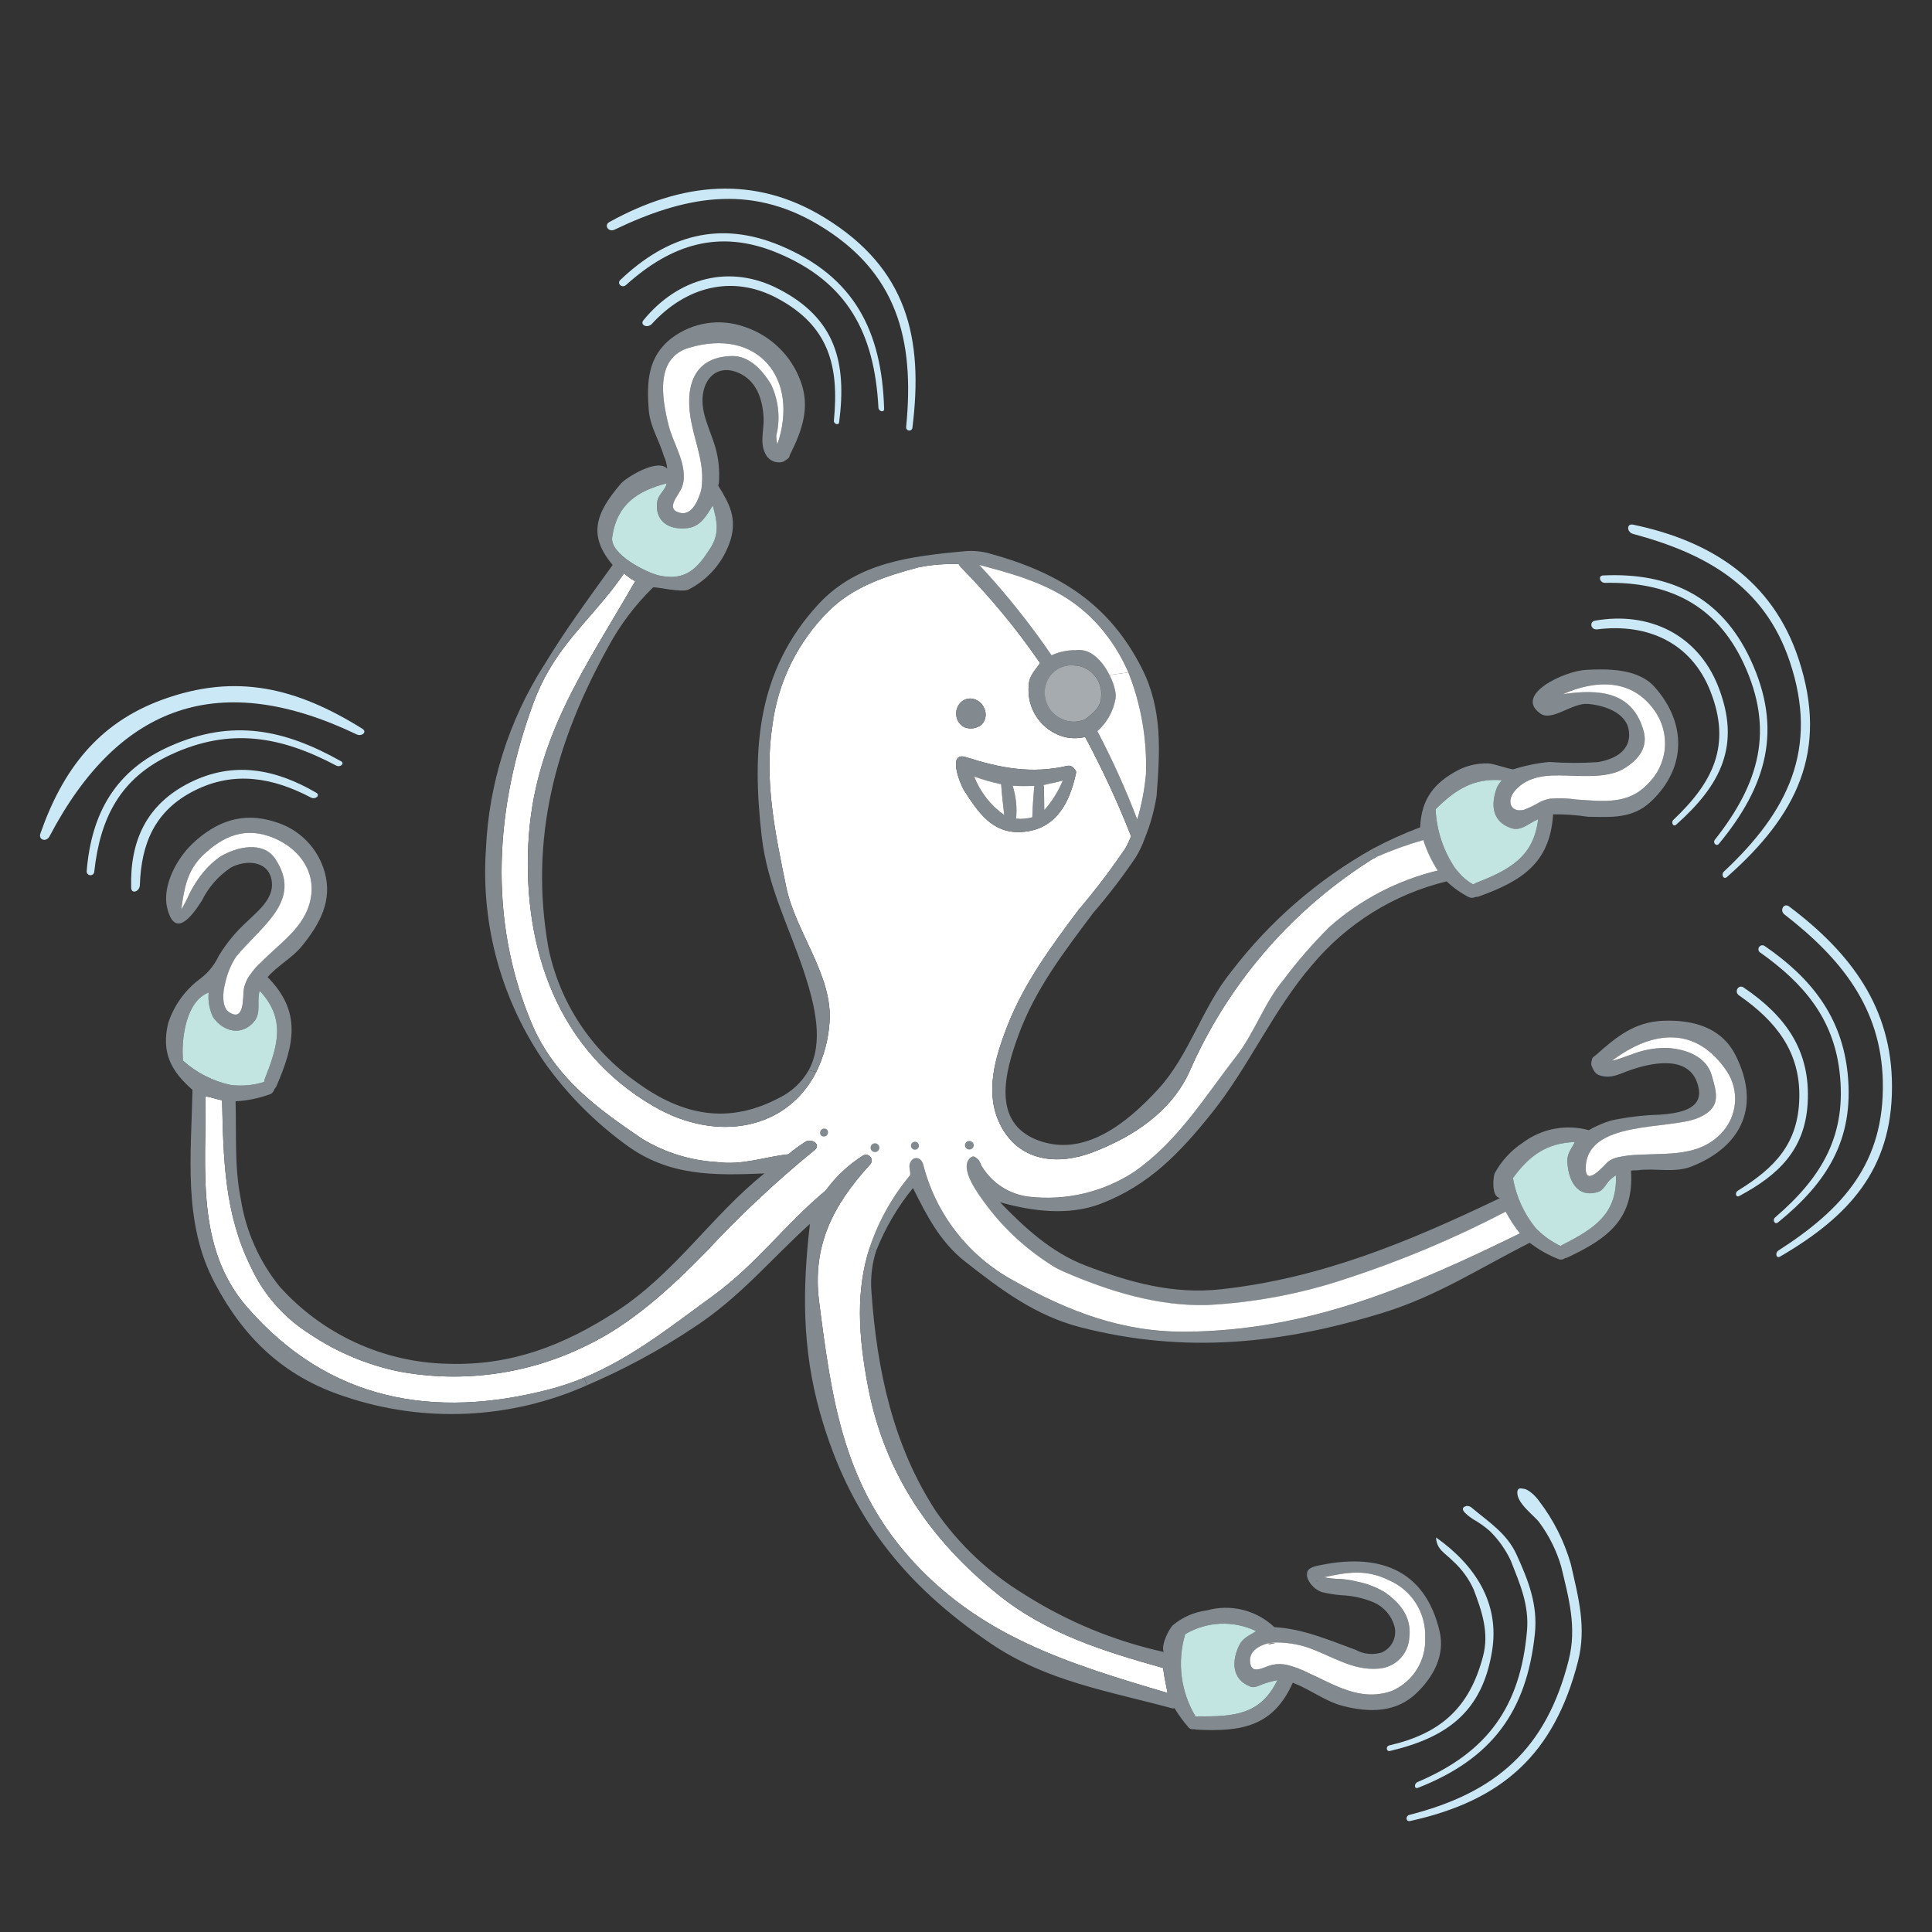 <svg width="483" height="483" viewBox="0 0 483 483" fill="none" xmlns="http://www.w3.org/2000/svg">
<rect x="0" y="0" width="483" height="483" fill="#333333" stroke="none"/>
<g clip-path="url(#clip0)">
<path d="M447.287 226.62C462.67 238.214 473.033 251.872 473 271.746C472.984 292.521 462.079 304.197 445.011 314.151C444.025 314.723 443.714 313.201 444.616 312.626C460.818 302.214 471.148 290.702 470.704 270.384C470.312 251.921 460.211 239.556 446.125 228.619C444.812 227.603 445.961 225.62 447.287 226.62Z" fill="#CBE8F6"/>
<path d="M461.932 268.564C463.539 284.905 456.782 295.62 444.501 305.604C443.698 306.244 443.009 305.013 443.796 304.341C455.537 294.242 461.801 283.696 459.865 267.758C458.258 254.426 450.766 245.752 440.138 238.194C440.017 238.132 439.91 238.045 439.823 237.939C439.737 237.833 439.673 237.71 439.636 237.578C439.6 237.447 439.59 237.309 439.609 237.174C439.628 237.038 439.674 236.908 439.746 236.792C439.817 236.675 439.912 236.574 440.024 236.496C440.136 236.418 440.263 236.363 440.397 236.336C440.531 236.309 440.669 236.31 440.802 236.339C440.936 236.367 441.062 236.423 441.173 236.503C452.781 244.477 460.521 254.2 461.932 268.564Z" fill="#CBE8F6"/>
<path d="M435.924 246.888C446.483 254.054 452.698 262.712 451.911 275.861C451.222 287.472 444.558 293.801 434.794 299.011C433.941 299.452 433.661 298.159 434.464 297.666C443.681 291.976 449.599 285.955 449.83 274.412C450.062 262.87 443.958 255.26 434.761 248.849C433.448 247.953 434.611 245.984 435.924 246.888Z" fill="#CBE8F6"/>
<path d="M449.616 164.651C457.307 187.839 449.109 203.941 431.727 219.258C430.875 220.012 430.186 218.634 430.989 217.88C447.026 202.876 454.782 187.183 447.42 165.316C441.091 146.523 426.496 138.374 408.245 133.472C406.671 133.044 406.611 130.817 408.245 131.16C427.874 135.234 443.139 145.164 449.616 164.651Z" fill="#CBE8F6"/>
<path d="M437.594 164.817C445.827 182.394 441.611 196.562 429.739 210.943C429.099 211.73 428.105 210.714 428.723 209.927C439.759 195.939 443.744 182.574 435.873 165.767C428.985 151.09 417.031 145.401 401.257 145.711C399.944 145.73 399.437 143.925 400.766 143.859C417.576 143.072 430.317 149.249 437.594 164.817Z" fill="#CBE8F6"/>
<path d="M433.858 263.76C440.172 276.19 435.746 286.504 422.94 291.603C418.626 293.324 413.952 291.965 409.51 292.553C408.935 292.638 408.312 292.537 407.753 292.67C408.557 304.738 401.999 309.641 391.734 314.429C391.554 314.51 391.505 314.429 391.189 314.592C390.999 314.727 390.783 314.821 390.554 314.868C390.326 314.915 390.09 314.914 389.863 314.864C387.196 313.846 384.692 312.442 382.433 310.697C370.234 316.847 359.345 323.964 346.046 328.095C320.565 335.994 296.263 338.543 270.125 331.818C258.861 328.932 250.137 322.357 241.15 315.289C235.101 310.518 231.639 303.851 228.246 297.006C224.424 301.691 221.343 306.934 219.111 312.552L217.39 312.007C219.587 305.378 223.02 299.224 227.508 293.872C227.72 292.921 227.164 291.965 227.426 291.034C228.033 288.969 230.264 289.1 230.819 291.265C232.379 297.333 235.166 303.016 239.007 307.966C242.848 312.915 247.662 317.025 253.152 320.042C267.187 327.962 280.698 333.096 296.525 332.949C327.368 332.676 352.768 321.681 379.971 308.366C378.621 306.67 377.431 304.854 376.414 302.941C363.558 309.645 350.167 315.267 336.378 319.748C325.182 323.483 313.532 325.681 301.746 326.284C289.449 326.614 277.313 322.891 265.901 317.939C264.653 317.408 263.461 316.754 262.341 315.987C255.98 311.901 250.438 306.663 246 300.541C244.911 299.033 239.243 291.717 242.803 289.307C243.473 288.849 244.031 289.489 244.524 289.963C245.017 290.437 245.112 291.194 245.524 291.75C246.77 293.769 248.452 295.484 250.447 296.77C252.442 298.055 254.699 298.879 257.052 299.18C266.361 300.297 275.765 298.083 283.599 292.932C294.569 285.224 301.013 274.412 308.982 264.185C313.612 258.267 316.131 250.567 320.903 244.919C324.396 240.255 328.228 235.853 332.366 231.751C340.093 224.918 349.377 220.082 359.405 217.667C357.874 215.294 356.662 212.73 355.799 210.041C351.812 211.183 347.906 212.591 344.107 214.255L343.056 212.255C346.927 210.184 350.93 208.371 355.04 206.828C355.334 199.678 358.58 195.612 364.795 192.393C367.003 191.334 369.428 190.806 371.876 190.851C373.254 190.802 377.697 192.485 378.413 192.308C381.309 191.391 384.294 190.781 387.319 190.489C391.357 190.793 395.412 190.809 399.452 190.538C403.616 189.816 407.781 187.719 407.241 182.866C406.702 178.013 400.749 176.272 396.911 175.978C393.074 175.684 388.005 180.387 385.154 178.429C378.298 173.723 391.072 167.704 396.614 167.459C401.222 167.246 409.273 166.914 413.571 171.656C421.638 180.627 421.741 191.957 412.669 200.452C408.039 204.763 402.731 204.265 396.993 204.191C394.108 203.758 391.194 203.555 388.277 203.584C387.523 215.766 380.423 220.293 369.567 224.163C369.294 224.261 369.207 224.163 368.812 224.277C368.574 224.387 368.317 224.448 368.055 224.457C367.793 224.465 367.532 224.421 367.287 224.326C365.227 223.281 363.332 221.939 361.663 220.342C348.495 223.531 336.7 230.866 328.014 241.264C318.373 252.384 312.217 266.715 302.846 278.388C295.073 288.065 287.365 296.263 275.232 300.92C267.244 303.987 258.21 302.87 249.996 300.561C256.192 306.972 262.916 313.151 271.378 316.384C282.528 320.647 293.316 323.632 305.256 322.319C330.245 319.595 352.202 310.431 374.649 299.689C374.766 299.624 375.044 299.46 374.921 299.46C372.789 299.215 373.287 294.032 373.707 293.245C375.396 290.183 377.805 287.579 380.725 285.655C383.052 283.919 385.745 282.736 388.597 282.196C391.45 281.656 394.388 281.773 397.189 282.539C398.952 281.531 400.822 280.723 402.764 280.129C406.789 279.268 410.884 278.779 414.998 278.669C419.064 278.356 425.639 277.601 424.688 272.225C423.212 263.861 414.067 265.321 407.865 267.421C404.962 268.387 403.009 269.749 400.059 268.894C398.714 268.502 398.335 267.486 397.845 266.304C397.829 266.271 397.845 266.288 397.829 266.157C397.801 265.938 397.812 265.716 397.862 265.501C397.903 265.187 397.979 264.879 398.09 264.583C398.221 264.223 398.649 264.038 398.976 263.766C404.077 259.223 408.636 255.451 415.861 255.189C423.087 254.928 430.285 256.725 433.858 263.76ZM430.351 283.291C432.293 281.251 433.487 278.613 433.738 275.807C433.988 273.002 433.28 270.194 431.729 267.843C424.021 256.382 413.149 257.545 402.982 265.204C404.36 265.008 408.508 263.333 409.36 263.104C411.806 262.316 414.368 261.947 416.937 262.014C421.676 262.309 426.611 264.245 427.924 268.85C429.237 273.456 430.416 277.021 424.446 279.527C417.231 282.523 396.522 279.984 396.424 292.055C396.391 296.778 400.781 291.627 402.015 290.421C402.714 289.921 403.506 289.563 404.344 289.37C406.041 288.975 407.775 288.756 409.518 288.716C417.003 288.275 424.808 289.176 430.351 283.291V283.291ZM411.871 196.053C414.345 193.71 415.884 190.548 416.203 187.156C416.523 183.764 415.601 180.371 413.609 177.607C408.018 169.654 398.997 169.866 390.718 173.521C399.621 172.241 408.05 172.685 410.885 182.653C412.035 186.687 409.87 189.688 406.098 192.066C402.325 194.444 396.489 194.019 391.75 193.869C387.011 193.719 382.043 193.787 378.715 197.682C376.632 200.109 377.484 203.175 380.927 202.454C382.354 201.915 383.728 201.245 385.031 200.452C385.847 200.06 386.713 199.785 387.605 199.635C389.727 199.466 391.861 199.537 393.967 199.847C400.522 200.302 406.95 201.269 411.871 196.053V196.053ZM390.437 311.297C398.458 307.211 404.36 303.589 403.984 293.817C403.562 294.079 403.166 294.381 402.802 294.719C401.59 295.62 401.048 297.507 399.534 297.987C394.188 299.659 392.022 294.904 391.859 290.331C391.794 288.215 392.927 287.215 393.73 285.508C386.649 285.755 382.332 288.92 378.233 294.544C378.184 294.61 378.266 294.675 378.282 294.74C379.094 299.196 381.005 303.378 383.841 306.909C384.043 307.148 384.262 307.372 384.497 307.579C386.151 309.176 388.05 310.499 390.121 311.498C390.225 311.572 390.306 311.378 390.437 311.299V311.297ZM384.535 204.777C384.454 204.777 384.388 204.891 384.323 204.907C382.109 205.828 380.257 207.941 377.664 207.007C372.99 205.335 372.647 201.154 374.238 196.906C374.57 196.246 374.983 195.629 375.466 195.07C368.385 194.495 363.826 197.448 358.923 202.301L358.904 202.317C358.888 202.35 358.904 202.366 358.904 202.399C359.157 207.643 360.846 212.716 363.787 217.065C364.131 217.539 364.376 217.738 364.705 218.155C365.693 219.362 366.907 220.364 368.279 221.107C368.445 221.205 368.608 220.911 368.853 220.835C377.157 217.517 383.421 214.385 384.535 204.777V204.777Z" fill="#828A90"/>
<path d="M431.727 267.843C433.278 270.194 433.986 273.002 433.736 275.807C433.485 278.613 432.291 281.251 430.349 283.291C424.806 289.176 417.003 288.275 409.525 288.702C407.782 288.742 406.048 288.961 404.35 289.356C403.512 289.55 402.721 289.907 402.021 290.407C400.793 291.619 396.397 296.769 396.43 292.041C396.528 279.971 417.238 282.509 424.452 279.513C430.422 277.021 429.243 273.445 427.93 268.837C426.617 264.229 421.682 262.3 416.944 262.001C414.374 261.934 411.813 262.302 409.367 263.09C408.514 263.319 404.366 264.997 402.988 265.19C413.147 257.545 424.019 256.382 431.727 267.843Z" fill="white"/>
<path d="M429.481 171.441C435.415 186.33 430.137 196.301 419.036 206.171C418.298 206.811 417.674 205.596 418.363 204.94C428.217 195.612 432.956 186.346 427.577 172.753C422.822 160.715 411.952 155.764 399.31 157.338C397.675 157.534 397.242 155.432 398.784 155.159C412.328 152.79 424.38 158.684 429.481 171.441Z" fill="#CBE8F6"/>
<path d="M413.608 177.607C415.6 180.371 416.522 183.764 416.202 187.157C415.882 190.549 414.343 193.71 411.87 196.054C406.949 201.269 400.521 200.302 393.963 199.866C391.857 199.556 389.723 199.485 387.601 199.654C386.709 199.805 385.842 200.08 385.027 200.471C383.725 201.263 382.352 201.933 380.925 202.47C377.483 203.192 376.63 200.125 378.714 197.699C382.042 193.812 387.01 193.73 391.749 193.886C396.487 194.041 402.34 194.43 406.096 192.083C409.852 189.735 412.033 186.704 410.884 182.67C408.049 172.702 399.62 172.258 390.716 173.538C398.996 169.867 408.016 169.654 413.608 177.607Z" fill="white"/>
<path d="M403.983 293.817C404.359 303.589 398.457 307.214 390.437 311.297C390.306 311.378 390.224 311.569 390.11 311.493C388.038 310.494 386.14 309.171 384.486 307.573C384.251 307.367 384.031 307.143 383.829 306.903C380.993 303.372 379.083 299.19 378.271 294.735C378.254 294.669 378.172 294.604 378.222 294.539C382.32 288.915 386.635 285.75 393.718 285.502C392.915 287.21 391.782 288.209 391.847 290.325C392.011 294.898 394.176 299.653 399.522 297.981C401.047 297.507 401.589 295.62 402.79 294.713C403.159 294.377 403.558 294.077 403.983 293.817V293.817Z" fill="#C2E5E1"/>
<path d="M392.698 390.989C394.619 399.432 396.667 406.879 394.488 415.39C388.567 438.444 375.695 450.153 352.545 455.251C351.431 455.499 351.284 453.99 352.398 453.71C374.241 448.118 386.606 437.066 392.181 414.995C394.245 406.824 392.214 399.615 390.294 391.629C389.15 387.701 387.324 384.004 384.898 380.708C383.882 379.118 378.882 375.708 379.356 372.81C379.522 371.876 380.276 372.121 380.783 372.17C382.292 372.268 384.196 374.417 384.768 375.253C388.37 379.958 391.06 385.295 392.698 390.989V390.989Z" fill="#CBE8F6"/>
<path d="M384.322 204.907C384.388 204.891 384.453 204.777 384.535 204.777C383.421 214.385 377.157 217.517 368.842 220.816C368.597 220.897 368.433 221.191 368.267 221.088C366.896 220.345 365.682 219.343 364.694 218.136C364.364 217.727 364.119 217.528 363.776 217.046C360.84 212.698 359.154 207.626 358.904 202.385C358.904 202.353 358.887 202.336 358.904 202.304L358.923 202.287C363.825 197.434 368.382 194.482 375.466 195.056C374.982 195.616 374.57 196.232 374.237 196.892C372.647 201.141 372.99 205.321 377.663 206.994C380.256 207.941 382.108 205.828 384.322 204.907Z" fill="#C2E5E1"/>
<path d="M379.123 388.613C382.026 394.991 384.502 401.125 383.715 408.47C381.664 427.984 372.875 439.742 354.494 446.956C353.511 447.332 353.478 445.891 354.412 445.496C371.908 438.069 380.09 426.622 381.746 407.732C382.32 401.195 379.975 395.991 377.696 390.154C376.404 387.405 374.633 384.906 372.466 382.776C371.177 381.646 369.776 380.651 368.283 379.808C367.738 379.396 364.07 377.169 366.595 376.496C366.859 376.468 367.126 376.501 367.376 376.592C367.626 376.682 367.853 376.828 368.038 377.019C372.251 380.546 376.729 383.381 379.123 388.613Z" fill="#CBE8F6"/>
<path d="M376.419 302.919C377.436 304.833 378.627 306.649 379.976 308.345C352.773 321.66 327.374 332.647 296.53 332.927C280.703 333.074 267.192 327.941 253.157 320.021C247.667 317.003 242.853 312.893 239.012 307.944C235.171 302.995 232.384 297.311 230.825 291.244C230.28 289.065 228.038 288.948 227.431 291.012C227.159 291.933 227.725 292.9 227.513 293.85C223.025 299.203 219.592 305.356 217.395 311.986C214.018 322.48 214.462 333.581 217.084 347.043C221.249 368.377 232.529 384.939 249.494 398.616C261.66 408.437 275.992 412.849 290.783 416.997C291.031 419.081 291.472 421.083 291.9 423.245C267.088 415.891 244.543 409.061 226.881 388.825C210.73 370.305 207.843 349.421 204.777 325.383C202.99 311.379 208.317 301.195 217.501 291.162C217.755 290.912 217.907 290.577 217.929 290.221C217.95 289.865 217.839 289.514 217.618 289.235C217.396 288.957 217.079 288.77 216.727 288.71C216.376 288.651 216.015 288.724 215.714 288.915C212.105 291.199 208.963 294.149 206.454 297.606C196.124 306.182 189.255 315.971 178.037 324.119C167.906 331.473 158.016 339.453 145.997 344.437C143.172 345.611 140.268 346.587 137.307 347.357C108.511 354.833 82.177 350.276 61.778 326.794C48.874 311.937 51.545 292.423 51.398 274.124C52.907 274.287 54.138 274.845 55.53 275.074C55.843 289.686 56.105 303.459 62.745 316.79C65.92 323.67 71.031 329.476 77.452 333.499C84.243 338.068 91.863 341.26 99.883 342.895C115.779 345.836 132.201 343.543 146.684 336.359C158.123 330.882 167.769 321.864 176.313 313.174C184.818 304.005 193.946 295.436 203.633 287.526C205.419 286.132 202.895 284.53 201.419 285.41C199.92 286.365 198.485 287.417 197.124 288.558C190.925 289.247 185.685 291.364 179.2 290.511C172.611 290.129 166.216 288.141 160.571 284.721C152.011 278.933 143.911 273.146 137.993 264.864C135.925 261.999 134.193 258.905 132.832 255.644C121.878 229.474 123.88 201.498 133.325 175.845C134.408 172.881 135.758 170.021 137.358 167.301C142.672 158.281 149.614 152.641 156.02 143.334C156.855 144.114 157.792 144.777 158.806 145.303C146.343 166.931 133.374 184.74 132.077 211.009C130.781 237.277 139.458 262.696 163.431 276.583C179.483 285.897 196.848 282.256 204.063 268.007C205.966 264.136 207.092 259.931 207.378 255.628C208.312 243.952 198.883 233.064 196.538 221.668C193.798 208.288 190.996 195.152 193.095 181.347C194.472 170.53 199.415 160.482 207.143 152.79C213.277 146.676 221.344 144.034 229.577 141.839C232.868 141.18 236.224 140.906 239.578 141.022C239.809 141.022 239.85 141.398 240.038 141.61C247.395 149.061 254.081 157.145 260.021 165.768C258.858 167.522 257.316 168.867 257.202 171.147C256.868 174.058 257.599 176.991 259.26 179.405C260.92 181.819 263.398 183.55 266.236 184.28C267.9 184.654 269.628 184.643 271.288 184.247C275.577 192.251 279.396 200.497 282.727 208.944C282.743 208.993 282.792 209.026 282.776 209.075C282.362 210.111 281.879 211.12 281.332 212.093C277.722 217.431 273.819 222.566 269.64 227.472C262.831 236.558 256.063 245.72 251.899 256.342C248.783 264.311 246.095 273.228 250.031 281.126C254.688 290.457 264.411 291.456 273.298 288.03C283.596 284.062 292.894 277.749 297.355 267.925C306.694 246.558 322.097 228.401 341.656 215.704C342.449 215.159 343.276 214.666 344.131 214.228C347.93 212.564 351.837 211.156 355.824 210.014C356.686 212.704 357.898 215.268 359.43 217.64C349.401 220.055 340.118 224.891 332.39 231.724C328.252 235.826 324.42 240.228 320.927 244.892C316.155 250.549 313.631 258.237 309.006 264.158C301.037 274.391 294.593 285.197 283.623 292.905C275.789 298.057 266.385 300.27 257.077 299.153C254.723 298.852 252.466 298.028 250.471 296.743C248.477 295.457 246.794 293.742 245.548 291.723C245.137 291.178 245.055 290.397 244.548 289.936C244.042 289.476 243.497 288.822 242.827 289.28C239.267 291.69 244.941 299.006 246.025 300.515C250.462 306.636 256.004 311.874 262.366 315.96C263.485 316.727 264.677 317.381 265.925 317.912C277.337 322.864 289.473 326.587 301.77 326.257C313.556 325.655 325.207 323.456 336.402 319.721C350.184 315.241 363.57 309.621 376.419 302.919V302.919ZM269.008 193.267C269.106 192.791 268.927 192.562 268.515 192.134C268.332 191.868 268.074 191.661 267.773 191.542C267.473 191.422 267.143 191.394 266.827 191.462C257.875 193.545 250.004 192.006 241.498 189.283C236.743 187.758 240.038 196.054 240.989 197.546C244.565 203.138 248.089 208.369 255.238 208.007C263.815 207.566 267.374 200.94 269.008 193.267ZM245.434 181.115C245.877 180.654 246.187 180.081 246.331 179.458C246.475 178.834 246.447 178.183 246.251 177.574C246.092 177.006 245.812 176.478 245.429 176.028C245.047 175.578 244.572 175.217 244.036 174.968C243.438 174.674 242.766 174.565 242.106 174.655C241.445 174.745 240.827 175.031 240.33 175.475C239.895 175.863 239.556 176.346 239.337 176.886C239.119 177.426 239.027 178.009 239.069 178.59C239.083 179.231 239.264 179.858 239.595 180.407C239.925 180.956 240.394 181.41 240.953 181.722C241.002 181.763 241.057 181.797 241.117 181.82C241.808 182.088 242.556 182.176 243.291 182.075C244.025 181.975 244.722 181.689 245.316 181.246C245.363 181.209 245.403 181.165 245.434 181.115V181.115Z" fill="white"/>
<path d="M359.021 384.366C368.727 391.251 375.008 400.729 373.006 412.833C370.514 428.065 361.643 434.378 347.508 437.739C346.558 437.971 346.378 436.576 347.329 436.347C360.184 433.379 367.366 426.951 370.751 414.093C372.325 408.175 370.479 402.813 368.406 397.352C367.19 394.669 365.437 392.264 363.256 390.284C361.265 388.253 359.119 387.384 359.021 384.366Z" fill="#CBE8F6"/>
<path d="M329.404 395.138C329.404 395.121 329.404 395.121 329.388 395.105C329.371 395.089 328.946 395.203 328.979 395.269C329.012 395.334 329.322 395.121 329.388 395.138H329.404ZM359.908 407.862C361.302 413.816 358.35 419.195 354.166 423.245C349.068 428.18 342.412 428.18 335.834 426.513C331.392 425.399 327.734 422.463 323.538 420.823C323.43 420.758 323.313 420.708 323.192 420.676C318.338 431.663 310.304 433.006 299.056 432.401C298.841 432.382 298.841 432.284 298.511 432.3C298.279 432.346 298.04 432.337 297.812 432.275C297.585 432.212 297.374 432.098 297.198 431.941C295.882 430.427 294.697 428.803 293.658 427.088C293.576 426.957 293.328 427.153 293.181 427.12C277.194 422.763 261.681 420.396 247.562 410.779C225.902 396.037 212.178 378.805 204.963 353.027C200.502 337.089 200.584 322.232 202.485 305.964C192.615 314.886 185.022 324.331 173.381 331.906C164.97 337.511 156.061 342.331 146.767 346.305L145.996 344.418C158.015 339.433 167.904 331.448 178.036 324.1C189.254 315.951 196.123 306.163 206.453 297.586C208.961 294.129 212.104 291.18 215.713 288.896C216.014 288.705 216.375 288.632 216.726 288.691C217.077 288.75 217.395 288.937 217.616 289.216C217.838 289.495 217.949 289.846 217.927 290.202C217.906 290.557 217.753 290.892 217.5 291.143C208.302 301.176 202.989 311.359 204.775 325.364C207.842 349.402 210.729 370.302 226.879 388.806C244.531 409.074 267.076 415.883 291.885 423.236C291.457 421.071 291.016 419.072 290.768 416.989C275.977 412.841 261.645 408.429 249.479 398.608C232.523 384.93 221.242 368.376 217.069 347.035C214.447 333.572 214.003 322.471 217.38 311.978L219.101 312.522C218.012 315.857 217.589 319.374 217.856 322.872C219.218 342.533 223.268 361.456 234.04 377.903C239.798 386.171 247.208 393.156 255.801 398.417C266.565 405.3 278.458 410.235 290.934 412.993C290.163 411.239 292.296 407.189 293.181 406.337C295.585 404.307 298.523 403.015 301.643 402.614C304.585 401.781 307.693 401.727 310.662 402.457C313.631 403.187 316.36 404.676 318.581 406.778C325.863 407.222 332.111 409.976 338.898 412.451C339.889 413.002 340.982 413.345 342.11 413.458C343.237 413.57 344.376 413.451 345.456 413.108C346.682 412.57 347.673 411.611 348.251 410.405C348.829 409.198 348.954 407.824 348.605 406.533C348.235 405.222 347.579 404.01 346.684 402.983C345.79 401.957 344.678 401.141 343.43 400.596C340.89 399.531 338.18 398.926 335.428 398.809C333.766 398.682 332.116 398.425 330.493 398.038C328.972 397.491 327.728 396.365 327.032 394.906C326.032 392.627 327.525 391.856 329.181 391.48C344.31 388.103 356.198 392.022 359.905 407.862H359.908ZM356.299 409.453C356.426 406.423 355.63 403.426 354.017 400.859C352.404 398.291 350.049 396.273 347.265 395.072C341.575 392.237 336.837 393.041 330.981 394.334C332.358 394.607 333.758 394.75 335.162 394.762C336.5 394.851 337.828 395.06 339.13 395.386C341.584 395.861 343.941 396.747 346.099 398.008C350.133 400.795 352.971 404.387 352.331 409.447C352.211 411.448 351.365 413.337 349.952 414.759C348.539 416.181 346.656 417.039 344.656 417.171C338.016 417.716 332.945 413.941 326.637 411.792C324.21 411.035 321.684 410.643 319.142 410.629C318.347 410.631 317.555 410.722 316.78 410.902C314.632 411.476 312.387 412.854 312.502 415.259C312.698 418.999 315.748 416.801 318.077 416.226C319.327 415.957 320.622 415.974 321.865 416.275C323.5 416.676 325.084 417.259 326.588 418.013C333.571 421.128 339.95 425.524 347.889 422.784C350.482 421.685 352.678 419.818 354.18 417.435C355.683 415.052 356.421 412.267 356.296 409.453H356.299ZM327.045 394.04C327.104 393.643 327.115 393.241 327.078 392.842C327.007 393.237 326.995 393.641 327.043 394.04H327.045ZM319.338 420.047C318.24 420.245 317.16 420.53 316.108 420.9C315.018 421.194 313.795 422.112 312.6 421.654C307.926 419.884 307.877 415.341 309.762 411.389C310.729 409.338 312.338 408.938 314.011 407.78C311.227 406.435 308.153 405.8 305.064 405.932C301.975 406.063 298.967 406.958 296.308 408.535C296.259 408.551 296.275 408.6 296.259 408.666C295.254 412.082 294.972 415.67 295.429 419.202C295.887 422.734 297.075 426.132 298.917 429.179C299.152 429.121 299.393 429.089 299.636 429.081C308.466 429.196 315.204 428.684 319.335 420.047H319.338Z" fill="#828A90"/>
<path d="M347.262 395.073C350.047 396.274 352.401 398.291 354.014 400.859C355.627 403.427 356.423 406.423 356.296 409.453C356.418 412.265 355.678 415.047 354.175 417.427C352.672 419.806 350.478 421.67 347.886 422.768C339.947 425.508 333.569 421.112 326.585 417.997C325.081 417.243 323.497 416.66 321.863 416.259C320.62 415.958 319.325 415.941 318.074 416.21C315.746 416.785 312.695 418.983 312.499 415.243C312.385 412.849 314.629 411.471 316.778 410.886C317.552 410.706 318.344 410.615 319.139 410.613C321.682 410.627 324.208 411.019 326.634 411.776C332.931 413.925 338.013 417.714 344.653 417.155C346.654 417.023 348.537 416.165 349.95 414.743C351.363 413.321 352.209 411.432 352.328 409.431C352.968 404.365 350.13 400.773 346.097 397.992C343.938 396.731 341.582 395.845 339.127 395.37C337.826 395.044 336.498 394.835 335.159 394.746C333.755 394.734 332.356 394.591 330.978 394.318C336.823 393.041 341.573 392.238 347.262 395.073ZM318.812 410.749C318.208 410.737 317.605 410.814 317.023 410.978C317.679 411.144 318.172 410.815 318.812 410.749Z" fill="white"/>
<path d="M278.916 174.41C278.932 174.548 278.915 174.688 278.867 174.818C278.293 177.903 276.706 180.708 274.356 182.787C278.121 189.943 281.45 197.319 284.327 204.875C285.427 201.18 286.156 197.385 286.506 193.545C286.802 184.856 285.306 176.199 282.11 168.113C280.535 164.466 278.477 161.047 275.993 157.946C267.648 147.567 257.122 144.467 244.823 141.221C251.415 148.287 257.461 155.844 262.909 163.826C264.794 162.951 266.851 162.515 268.928 162.549C272.829 161.958 275.765 165.501 277.388 168.748C278.044 169.993 278.524 171.323 278.815 172.699C278.962 173.666 279.011 173.993 279.011 174.042C278.978 173.977 278.946 173.83 278.913 173.77C278.913 173.846 278.919 173.923 278.929 173.998C279.014 174.72 278.948 174.524 278.916 174.41ZM343.087 212.24L344.139 214.239C343.283 214.677 342.456 215.17 341.663 215.715C322.106 228.404 306.702 246.551 297.357 267.908C292.896 277.732 283.597 284.045 273.3 288.014C264.413 291.44 254.69 290.44 250.033 281.109C246.097 273.211 248.785 264.303 251.901 256.325C256.065 245.704 262.839 236.55 269.642 227.456C273.821 222.55 277.724 217.415 281.334 212.076C281.881 211.103 282.363 210.095 282.778 209.058C282.794 209.009 282.745 208.977 282.729 208.928C279.398 200.48 275.579 192.234 271.29 184.231C269.63 184.627 267.902 184.638 266.238 184.263C263.4 183.534 260.922 181.803 259.262 179.389C257.601 176.975 256.87 174.041 257.204 171.131C257.318 168.851 258.86 167.506 260.023 165.752C254.081 157.139 247.393 149.065 240.037 141.624C239.841 141.411 239.808 141.036 239.577 141.036C236.223 140.92 232.867 141.194 229.576 141.853C221.343 144.048 213.276 146.69 207.142 152.804C199.411 160.498 194.467 170.551 193.092 181.371C190.992 195.177 193.794 208.312 196.534 221.693C198.879 233.088 208.308 243.977 207.374 255.653C207.084 259.944 205.958 264.136 204.059 267.996L202.191 267.522C205.931 260.634 203.825 251.616 201.102 243.252C197.289 231.642 191.842 221.576 190.409 208.95C187.958 187.515 189.148 167.756 204.642 151.015C214.401 140.505 227.792 139.061 241.375 137.781C243.416 137.625 245.47 137.831 247.44 138.388C264.691 143.127 277.252 150.851 285.501 167.152C290.676 177.4 289.992 187.91 289.14 199.017C288.57 202.627 287.584 206.159 286.204 209.543C285.611 211.226 284.843 212.842 283.911 214.364C280.657 219.184 277.119 223.806 273.316 228.205C266.052 237.944 258.805 247.226 254.54 258.981C251.272 267.968 247.786 280.625 259.442 285.053C271.099 289.482 281.841 280.695 289.581 272.253C297.321 263.81 300.551 251.826 307.829 242.885C317.381 230.383 329.377 219.957 343.087 212.24V212.24ZM275.293 174.23C275.403 173.258 275.31 172.275 275.021 171.341C274.731 170.407 274.252 169.543 273.612 168.804C272.973 168.064 272.187 167.465 271.304 167.045C270.422 166.624 269.462 166.39 268.485 166.359C266.992 166.21 265.494 166.574 264.236 167.39C262.979 168.207 262.036 169.427 261.564 170.85C261.259 171.769 261.141 172.74 261.217 173.705C261.293 174.671 261.561 175.611 262.006 176.471C262.45 177.331 263.062 178.094 263.806 178.714C264.55 179.335 265.41 179.8 266.336 180.083C267.752 180.555 269.284 180.543 270.693 180.05C270.974 180.009 271.239 179.896 271.464 179.723C273.292 178.264 275.272 176.804 275.293 174.23Z" fill="#828A90"/>
<path d="M329.388 395.106C329.404 395.122 329.404 395.122 329.404 395.138H329.388C329.323 395.122 329.029 395.337 328.98 395.269C328.93 395.201 329.355 395.057 329.388 395.106Z" fill="#828A90"/>
<path d="M317.024 410.98C317.606 410.816 318.209 410.739 318.814 410.751C318.174 410.814 317.681 411.144 317.024 410.98Z" fill="#828A90"/>
<path d="M316.106 420.9C317.158 420.53 318.238 420.245 319.336 420.047C315.204 428.673 308.466 429.196 299.642 429.081C299.4 429.089 299.159 429.122 298.923 429.179C297.081 426.132 295.893 422.734 295.435 419.202C294.978 415.671 295.26 412.082 296.265 408.666C296.281 408.6 296.265 408.551 296.314 408.535C298.973 406.958 301.982 406.064 305.07 405.932C308.159 405.8 311.233 406.436 314.017 407.781C312.345 408.946 310.749 409.339 309.768 411.389C307.883 415.341 307.932 419.884 312.606 421.654C313.793 422.112 315.008 421.194 316.106 420.9Z" fill="#C2E5E1"/>
<path d="M278.997 174.047C278.997 173.998 278.948 173.671 278.801 172.704C278.51 171.327 278.03 169.997 277.374 168.752L282.097 168.112C285.292 176.198 286.789 184.855 286.492 193.545C286.143 197.384 285.413 201.179 284.314 204.874C281.437 197.318 278.107 189.942 274.343 182.787C276.692 180.707 278.279 177.902 278.853 174.818C278.901 174.687 278.918 174.547 278.902 174.409C278.935 174.523 279 174.72 278.902 173.998C278.891 173.922 278.886 173.846 278.886 173.769C278.932 173.834 278.965 173.982 278.997 174.047Z" fill="white"/>
<path d="M282.096 168.112L277.374 168.752C275.74 165.506 272.815 161.963 268.915 162.554C266.838 162.52 264.78 162.956 262.896 163.831C257.448 155.849 251.401 148.292 244.809 141.226C257.108 144.472 267.635 147.571 275.979 157.951C278.463 161.05 280.52 164.467 282.096 168.112V168.112Z" fill="white"/>
<path d="M268.464 166.359C269.441 166.39 270.401 166.623 271.284 167.044C272.166 167.465 272.952 168.064 273.592 168.803C274.231 169.543 274.711 170.407 275 171.34C275.289 172.274 275.382 173.258 275.273 174.229C275.256 176.803 273.271 178.263 271.435 179.723C271.21 179.896 270.945 180.008 270.664 180.05C269.256 180.543 267.723 180.554 266.307 180.082C265.381 179.799 264.521 179.334 263.777 178.714C263.034 178.094 262.421 177.331 261.977 176.471C261.532 175.611 261.264 174.67 261.188 173.705C261.112 172.739 261.23 171.769 261.535 170.85C262.008 169.425 262.951 168.204 264.211 167.387C265.47 166.571 266.97 166.208 268.464 166.359V166.359Z" fill="#A6ABB0"/>
<path d="M268.52 192.135C268.931 192.562 269.111 192.791 269.012 193.268C267.378 200.94 263.813 207.566 255.237 208.007C248.088 208.369 244.563 203.138 240.987 197.546C240.037 196.054 236.741 187.758 241.497 189.283C250.008 192.007 257.879 193.545 266.826 191.462C267.143 191.393 267.473 191.42 267.775 191.54C268.077 191.66 268.336 191.867 268.52 192.135V192.135ZM265.698 195.13C264.14 195.623 262.517 195.868 260.926 196.261C260.796 196.296 260.994 196.533 260.994 196.721C260.975 198.606 261.076 200.607 261.06 202.525C263.018 200.34 264.587 197.835 265.698 195.12V195.13ZM258.549 196.721C258.549 196.639 258.649 196.492 258.565 196.492C256.762 196.541 254.959 196.574 253.156 196.443C254.001 199.099 254.296 201.9 254.025 204.674C255.384 204.813 256.758 204.697 258.075 204.331C258.113 201.776 258.353 199.235 258.549 196.71V196.721ZM251.056 203.772C250.784 201.215 250.449 198.657 250.285 196.065C247.995 195.595 245.742 194.958 243.545 194.158C245.056 198.025 247.667 201.364 251.056 203.761V203.772Z" fill="#828A90"/>
<path d="M260.928 196.249C262.519 195.857 264.142 195.612 265.7 195.119C264.59 197.83 263.024 200.331 261.07 202.514C261.086 200.607 260.985 198.594 261.004 196.71C260.996 196.53 260.797 196.285 260.928 196.249Z" fill="white"/>
<path d="M258.566 196.481C258.651 196.481 258.55 196.628 258.55 196.709C258.354 199.234 258.125 201.775 258.076 204.319C256.759 204.685 255.386 204.802 254.026 204.662C254.297 201.888 254.002 199.088 253.157 196.432C254.96 196.562 256.752 196.53 258.566 196.481Z" fill="white"/>
<path d="M250.286 196.053C250.449 198.646 250.779 201.203 251.056 203.761C247.664 201.357 245.052 198.01 243.545 194.136C245.742 194.939 247.995 195.58 250.286 196.053V196.053Z" fill="white"/>
<path d="M246.237 177.574C246.433 178.183 246.461 178.834 246.317 179.457C246.173 180.081 245.863 180.653 245.42 181.115C245.385 181.166 245.34 181.21 245.289 181.245C244.695 181.689 243.998 181.975 243.263 182.075C242.529 182.176 241.781 182.088 241.089 181.82C241.03 181.796 240.975 181.763 240.926 181.722C240.366 181.41 239.898 180.956 239.567 180.407C239.236 179.857 239.055 179.231 239.041 178.59C238.999 178.009 239.091 177.426 239.31 176.886C239.528 176.346 239.868 175.863 240.302 175.474C240.799 175.03 241.418 174.745 242.078 174.655C242.738 174.565 243.411 174.674 244.009 174.968C244.547 175.215 245.025 175.576 245.409 176.026C245.794 176.476 246.076 177.004 246.237 177.574V177.574Z" fill="#828A90"/>
<path d="M206.339 54.541C226.765 67.167 230.919 84.434 228.1 106.98C228.082 107.082 228.044 107.18 227.989 107.268C227.933 107.355 227.86 107.431 227.775 107.491C227.691 107.55 227.595 107.593 227.493 107.615C227.392 107.638 227.287 107.64 227.185 107.623C227.083 107.605 226.985 107.567 226.897 107.511C226.809 107.455 226.734 107.383 226.674 107.298C226.614 107.213 226.572 107.117 226.549 107.016C226.527 106.915 226.524 106.81 226.542 106.707C228.691 84.832 224.279 67.878 204.481 56.121C187.231 45.872 170.898 49.151 153.633 57.417C152.124 58.139 150.91 56.3 152.337 55.511C170.233 45.638 188.582 43.538 206.339 54.541Z" fill="#CBE8F6"/>
<path d="M221.032 102.192C221.065 103.227 219.654 102.882 219.605 101.882C218.622 83.403 211.979 70.512 194.254 63.183C179.76 57.192 167.771 61.116 156.506 71.25C155.523 72.152 154.129 70.891 155.079 69.99C166.755 58.872 179.863 55.01 195.115 61.413C213.621 69.178 220.457 82.812 221.032 102.192Z" fill="#CBE8F6"/>
<path d="M194.63 72.234C208.98 79.614 211.717 90.699 209.783 105.589C209.669 106.441 208.389 105.981 208.471 105.161C209.816 91.503 207.24 81.434 194.254 74.53C182.989 68.538 171.428 71.727 162.966 80.976C161.877 82.156 159.867 81.27 160.885 80.023C169.598 69.415 182.415 65.937 194.63 72.234Z" fill="#CBE8F6"/>
<path d="M202.191 267.532L204.059 268.006C196.845 282.256 179.479 285.897 163.427 276.583C139.46 262.693 130.78 237.277 132.074 211.008C133.367 184.74 146.34 166.931 158.802 145.303C157.789 144.776 156.851 144.114 156.016 143.334C149.619 152.632 142.671 158.272 137.355 167.301L135.927 166.449C140.895 158.134 146.822 150.05 153.162 141.245C146.996 133.891 148.766 128.423 155.245 120.878C156.376 119.549 164.247 114.467 166.804 117.155C166.711 116.053 166.423 114.976 165.952 113.974C164.789 109.99 162.509 106.694 162.18 102.432C161.657 95.593 161.907 89.149 167.899 84.541C170.464 82.591 173.475 81.31 176.66 80.815C179.844 80.32 183.102 80.626 186.138 81.706C189.35 82.766 192.28 84.54 194.708 86.895C197.135 89.25 198.998 92.124 200.156 95.302C202.608 101.86 200.519 107.664 197.501 113.666C197.37 113.939 197.37 114.29 197.125 114.535C196.757 114.843 196.361 115.116 195.943 115.352C195.698 115.45 195.714 115.45 195.616 115.483C195.518 115.516 195.551 115.516 195.518 115.516C194.797 115.669 194.047 115.606 193.361 115.335C192.676 115.064 192.085 114.596 191.664 113.991C189.712 110.973 191.073 107.677 190.894 104.333C190.621 99.578 189.023 95.019 184.45 93.134C179.877 91.249 176.413 93.905 175.735 98.529C175.056 103.154 177.57 107.432 178.815 111.744C179.654 114.661 179.96 117.705 179.719 120.731C179.703 121.004 179.471 121.276 179.635 121.548C182.391 125.974 184.243 129.517 182.652 134.929C181.818 137.604 180.456 140.084 178.649 142.224C176.841 144.365 174.623 146.122 172.126 147.392C170.492 148.261 163.566 146.556 163.255 146.866C158.839 151.173 155.097 156.12 152.154 161.541C138.904 185.369 132.272 209.537 137.085 236.857C139.833 250.445 147.68 262.465 159.015 270.446C170.821 279.121 182.317 281.09 194.895 274.415C197.959 272.9 200.5 270.503 202.191 267.532V267.532ZM194.336 111.098C199.977 94.553 189.418 81.812 172.248 86.943C163.754 89.468 165.44 99.504 167.166 106.359C168.15 110.295 170.821 114.426 170.952 118.689C171.032 119.855 170.836 121.024 170.38 122.101C169.43 124.1 166.33 127.276 169.969 128.199C172.494 128.856 174.054 126.151 174.822 124.002C175.066 123.416 175.249 122.807 175.367 122.183C176.184 116.213 174.155 111.885 172.916 105.948C171.178 97.603 172.72 89.255 182.936 89.01C187.293 88.896 190.561 92.469 192.757 96.078C193.94 98.553 194.577 101.255 194.625 103.998C194.651 105.084 194.579 106.171 194.413 107.244C194.314 108.097 194.118 108.358 194.069 109.08C194.087 109.76 194.177 110.437 194.336 111.098V111.098ZM177.497 137.203C179.989 133.39 179.267 130.348 178.186 126.38C176.644 128.872 175.152 131.595 171.987 132.02C167.281 132.644 163.59 130.364 164.312 125.364C164.584 123.643 166.347 122.542 166.69 120.838C159.393 122.722 154.211 126.086 153.048 134.3C152.424 138.611 161.722 143.22 164.821 143.892C171.543 145.352 174.414 141.959 177.497 137.203Z" fill="#828A90"/>
<path d="M201.387 285.404C202.864 284.519 205.388 286.126 203.602 287.521C193.915 295.43 184.787 304 176.282 313.168C167.738 321.859 158.081 330.871 146.653 336.353C132.17 343.537 115.748 345.831 99.852 342.89C91.832 341.254 84.211 338.062 77.421 333.494C71.005 329.468 65.899 323.663 62.727 316.785C56.087 303.453 55.826 289.68 55.513 275.069C54.121 274.84 52.89 274.281 51.381 274.118C51.528 292.417 48.856 311.932 61.76 326.788C82.159 350.271 108.493 354.827 137.289 347.351C140.251 346.581 143.155 345.606 145.98 344.431L146.751 346.319C127.589 354.841 105.92 355.83 86.062 349.089C70.993 344.137 61.055 334.61 53.742 320.867C45.724 305.836 47.775 288.967 48.129 272.468C42.682 267.729 40.323 263.104 42.028 255.84C43.486 251.323 46.34 247.384 50.18 244.592C52.102 243.115 53.64 241.197 54.666 239.001C56.591 235.823 58.966 232.94 61.717 230.441C64.407 227.815 68.441 224.721 67.965 220.503C67.357 214.993 61.325 214.879 57.667 216.929C54.573 218.997 52.083 221.848 50.452 225.193C47.878 229.226 43.679 234.703 41.794 226.979C40.514 221.652 43.973 214.879 48.091 210.943C53.976 205.352 60.701 202.876 68.637 205.433C71.634 206.289 74.36 207.899 76.557 210.11C78.753 212.321 80.345 215.058 81.182 218.06C83.165 225.209 79.951 230.98 75.541 236.441C73.09 239.491 69.441 241.343 66.9 244.279C75.476 252.97 73.605 261.165 69.062 271.648C68.948 271.92 68.79 271.942 68.605 272.321C68.419 272.699 68.177 273.304 67.605 273.516C64.809 274.561 61.87 275.169 58.89 275.322C59.135 283.356 58.577 291.783 60.183 299.67C61.428 307.672 64.746 315.208 69.808 321.529C75.129 327.498 81.625 332.303 88.889 335.644C96.153 338.985 104.029 340.79 112.023 340.945C128.125 341.452 141.113 336.174 153.837 328.006C168.678 318.473 177.712 304.099 191.092 293.357C178.466 293.883 167.153 294.095 156.444 286.159C148.728 280.528 141.953 273.71 136.371 265.958L137.962 264.869C143.88 273.151 151.98 278.939 160.54 284.726C166.185 288.146 172.58 290.134 179.169 290.516C185.645 291.369 190.894 289.253 197.092 288.564C198.454 287.418 199.889 286.363 201.387 285.404V285.404ZM77.633 224.866C79.076 217.798 74.716 212.141 68.485 209.516C61.499 206.566 55.875 208.892 50.741 213.814C46.773 217.627 46.018 222.224 45.313 227.39C46.084 226.135 46.764 224.825 47.347 223.471C47.982 222.205 48.711 220.988 49.526 219.83C51.023 217.6 52.919 215.666 55.118 214.124C59.282 211.648 65.824 210.221 68.792 214.669C75.86 225.195 65.35 231.427 59.004 239.232C57.702 241.255 56.784 243.5 56.297 245.856C55.692 247.972 55.412 251.777 57.231 253.005C61.251 255.712 60.676 249.151 60.97 247.299C61.21 245.976 61.761 244.729 62.577 243.661C63.319 242.553 64.201 241.546 65.203 240.665C69.961 235.735 76.181 231.95 77.633 224.866ZM66.156 269.828C69.424 261.53 71.568 254.792 64.925 247.692C64.108 250.216 65.385 253.152 63.531 255.38C60.467 259.054 55.842 258.038 53.249 254.291C52.336 252.377 51.96 250.252 52.16 248.141C46.44 250.29 45.471 259.637 45.667 263.801C45.7 264.346 45.716 264.752 45.716 265.065C45.716 265.049 45.7 265 45.7 264.964C45.634 264.474 45.798 267.097 45.716 265.065C45.798 265.474 45.781 265.212 45.814 265.228C49.172 268.23 53.256 270.301 57.661 271.237C60.454 271.592 63.29 271.34 65.976 270.498C66.172 270.447 66.042 270.09 66.156 269.828Z" fill="#828A90"/>
<path d="M172.248 86.944C189.406 81.812 199.976 94.553 194.336 111.098C194.175 110.437 194.083 109.761 194.064 109.08C194.113 108.359 194.309 108.097 194.407 107.245C194.574 106.171 194.645 105.085 194.619 103.998C194.571 101.255 193.934 98.554 192.751 96.078C190.553 92.469 187.29 88.896 182.93 89.011C172.714 89.256 171.172 97.603 172.91 105.948C174.157 111.886 176.178 116.213 175.361 122.183C175.243 122.807 175.06 123.416 174.816 124.003C174.046 126.151 172.488 128.856 169.963 128.199C166.324 127.282 169.418 124.114 170.374 122.102C170.83 121.025 171.026 119.856 170.946 118.689C170.815 114.427 168.144 110.295 167.16 106.359C165.445 99.504 163.753 89.468 172.248 86.944Z" fill="white"/>
<path d="M178.186 126.371C179.275 130.34 179.989 133.374 177.497 137.195C174.414 141.95 171.543 145.344 164.821 143.884C161.722 143.211 152.424 138.603 153.048 134.292C154.21 126.077 159.393 122.714 166.69 120.829C166.347 122.534 164.573 123.634 164.312 125.356C163.59 130.356 167.281 132.636 171.987 132.012C175.152 131.595 176.644 128.872 178.186 126.371Z" fill="#C2E5E1"/>
<path d="M137.961 264.858L136.371 265.947C125.436 250.29 120.182 231.364 121.481 212.31C122.198 196.018 127.175 180.198 135.916 166.43L137.343 167.282C135.743 170.002 134.393 172.862 133.309 175.826C123.864 201.487 121.871 229.463 132.817 255.625C134.172 258.89 135.898 261.988 137.961 264.858V264.858Z" fill="#828A90"/>
<path d="M90.616 182.204C91.844 182.959 90.485 184.236 89.124 183.58C55.235 167.391 29.901 175.755 12.405 209.042C11.536 210.676 9.55 209.944 10.092 208.402C15.602 192.627 24.391 180.843 40.503 174.952C59.089 168.129 74.305 172.016 90.616 182.204Z" fill="#CBE8F6"/>
<path d="M85.26 190.315C86.243 190.859 85.064 191.921 84.078 191.404C70.174 184.05 57.515 181.812 42.773 188.634C30.081 194.503 25.048 204.431 23.572 217.871C23.567 218.124 23.463 218.365 23.281 218.54C23.099 218.716 22.855 218.812 22.602 218.808C22.349 218.804 22.108 218.699 21.933 218.517C21.757 218.335 21.661 218.091 21.665 217.838C22.847 203.243 28.883 192.553 42.606 186.502C58.057 179.671 71.007 182.296 85.26 190.315Z" fill="#CBE8F6"/>
<path d="M79.044 198.17C80.177 198.826 78.865 199.973 77.732 199.382C68.237 194.398 58.563 192.66 48.661 197.628C38.758 202.595 35.315 210.796 34.967 221.257C34.918 222.913 32.837 223.618 32.788 221.93C32.475 210.205 36.601 201.089 47.479 195.645C58.356 190.201 68.828 192.216 79.044 198.17Z" fill="#CBE8F6"/>
<path d="M68.484 209.516C74.716 212.142 79.076 217.798 77.633 224.866C76.189 231.934 69.96 235.736 65.189 240.662C64.188 241.543 63.305 242.55 62.563 243.658C61.747 244.727 61.196 245.974 60.956 247.297C60.662 249.149 61.229 255.71 57.217 253.003C55.398 251.774 55.678 247.97 56.283 245.853C56.77 243.498 57.688 241.252 58.99 239.23C65.336 231.424 75.846 225.193 68.778 214.666C65.81 210.222 59.268 211.649 55.104 214.122C52.905 215.663 51.009 217.598 49.512 219.827C48.701 220.986 47.977 222.203 47.347 223.469C46.764 224.822 46.084 226.132 45.312 227.388C46.018 222.213 46.772 217.616 50.74 213.811C55.874 208.895 61.498 206.567 68.484 209.516Z" fill="white"/>
<path d="M64.926 247.691C71.569 254.792 69.436 261.53 66.157 269.828C66.043 270.101 66.174 270.433 65.978 270.498C63.291 271.34 60.455 271.592 57.663 271.236C53.259 270.297 49.178 268.223 45.823 265.22C45.791 265.204 45.807 265.465 45.725 265.057C45.725 264.743 45.709 264.335 45.676 263.793C45.48 259.629 46.447 250.281 52.169 248.133C51.969 250.243 52.346 252.369 53.259 254.282C55.851 258.038 60.476 259.054 63.54 255.372C65.386 253.152 64.106 250.216 64.926 247.691Z" fill="#C2E5E1"/>
<path d="M45.725 265.057C45.806 267.089 45.643 264.466 45.708 264.956C45.708 265 45.725 265.04 45.725 265.057Z" fill="#C2E5E1"/>
<path d="M242.299 287.375C242.442 287.386 242.586 287.367 242.721 287.32C242.857 287.274 242.982 287.2 243.089 287.104C243.196 287.008 243.282 286.892 243.342 286.762C243.403 286.632 243.437 286.491 243.442 286.347C243.447 286.204 243.423 286.061 243.371 285.927C243.32 285.793 243.242 285.671 243.142 285.568C243.042 285.465 242.922 285.383 242.79 285.327C242.658 285.271 242.516 285.243 242.372 285.243C242.229 285.233 242.085 285.251 241.95 285.298C241.814 285.345 241.689 285.418 241.582 285.514C241.475 285.61 241.389 285.727 241.329 285.857C241.268 285.987 241.234 286.128 241.229 286.271C241.224 286.414 241.248 286.557 241.3 286.691C241.351 286.825 241.429 286.948 241.529 287.051C241.629 287.154 241.749 287.236 241.881 287.291C242.013 287.347 242.155 287.376 242.299 287.375V287.375Z" fill="#828A90"/>
<path d="M228.699 287.433C228.965 287.442 229.223 287.346 229.418 287.164C229.613 286.983 229.727 286.732 229.737 286.466C229.746 286.2 229.649 285.942 229.468 285.747C229.287 285.552 229.036 285.438 228.77 285.428C228.638 285.424 228.507 285.445 228.383 285.491C228.26 285.537 228.147 285.607 228.051 285.697C227.954 285.787 227.877 285.895 227.822 286.014C227.767 286.134 227.737 286.264 227.732 286.395C227.727 286.527 227.749 286.658 227.795 286.781C227.841 286.905 227.911 287.018 228.001 287.114C228.09 287.211 228.198 287.288 228.318 287.343C228.438 287.398 228.567 287.428 228.699 287.433C228.792 287.436 228.582 287.427 228.699 287.433Z" fill="#828A90"/>
<path d="M205.913 284.132C207.242 284.195 207.446 282.204 206.111 282.144C204.777 282.084 204.586 284.067 205.913 284.132Z" fill="#828A90"/>
<path d="M218.676 288.026C218.969 288.044 219.257 287.945 219.477 287.751C219.697 287.557 219.831 287.283 219.849 286.99C219.867 286.697 219.768 286.409 219.573 286.189C219.379 285.969 219.105 285.836 218.812 285.818C218.519 285.799 218.231 285.899 218.011 286.093C217.792 286.287 217.658 286.561 217.64 286.854C217.622 287.147 217.721 287.435 217.915 287.655C218.109 287.875 218.383 288.008 218.676 288.026V288.026Z" fill="#828A90"/>
</g>
<defs>
<clipPath id="clip0">
<path d="M10 0H473V463H10V0Z" fill="white"/>
</clipPath>
</defs>
</svg>
